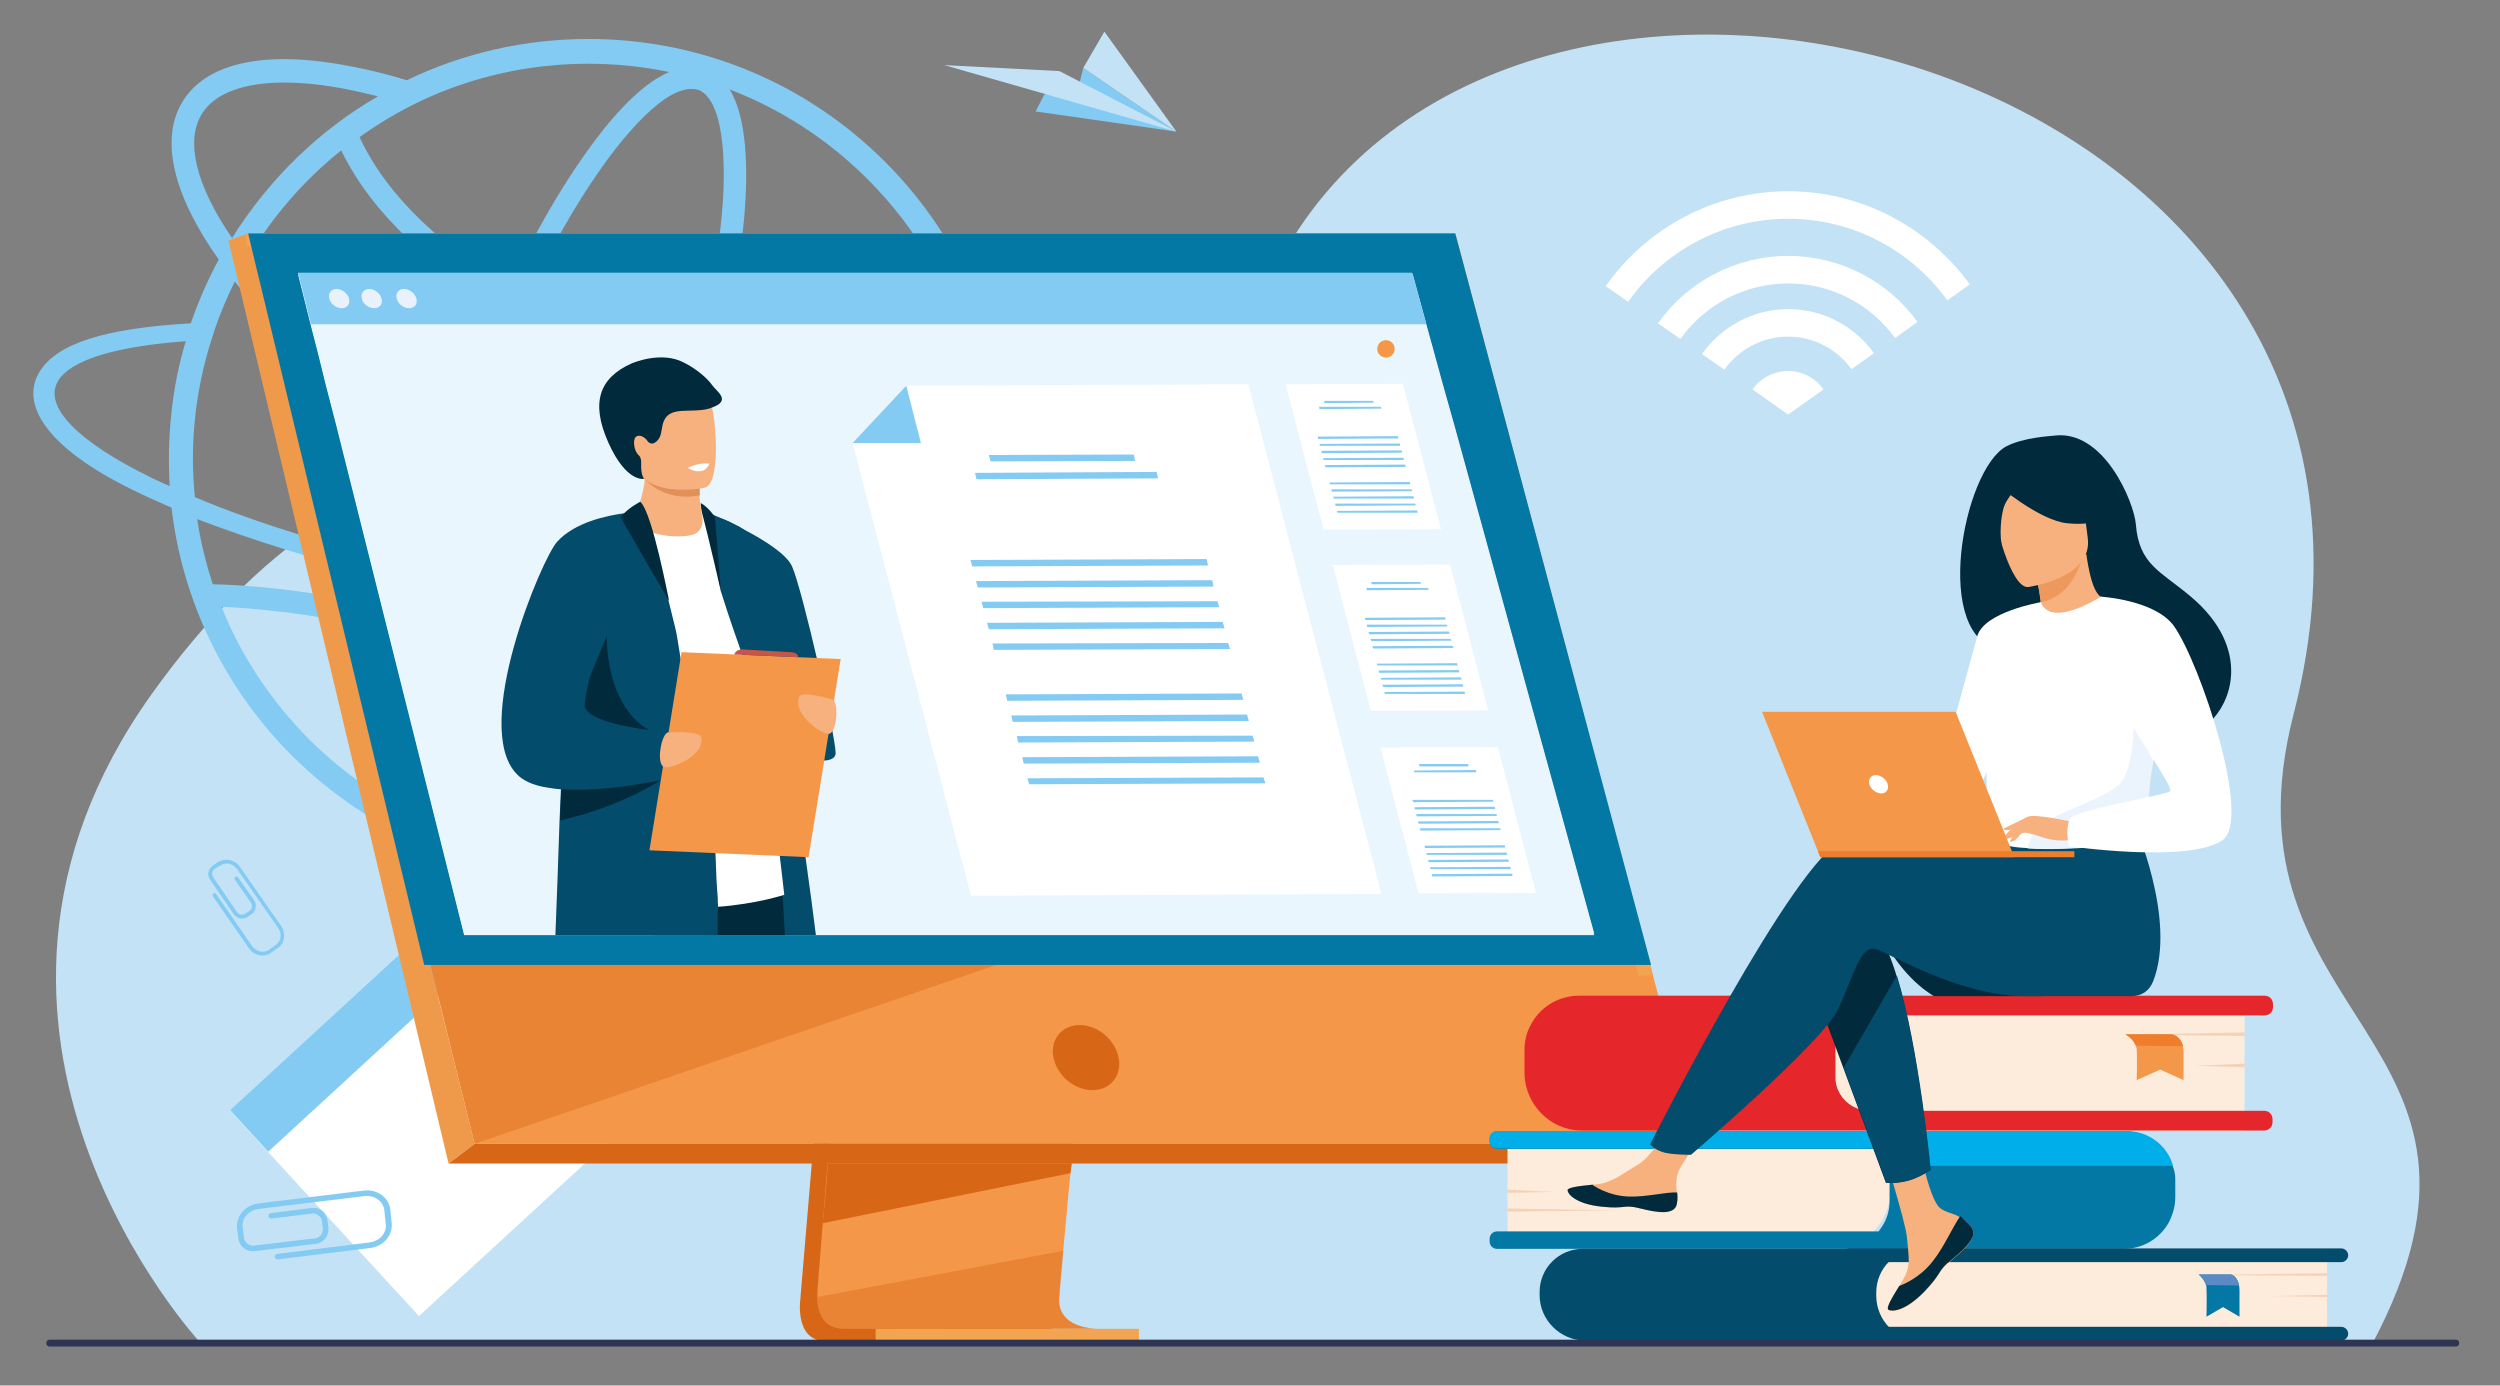 <svg xmlns="http://www.w3.org/2000/svg" xmlns:xlink="http://www.w3.org/1999/xlink" id="&#x421;&#x43B;&#x43E;&#x439;_1" x="0px" y="0px" viewBox="0 0 545.1 302.1" style="enable-background:new 0 0 545.1 302.1;" xml:space="preserve"><rect x="0" y="0" width="545.1" height="302.1" fill="#808080" stroke="none"/><style type="text/css">	.st0{fill:#C3E2F6;}	.st1{fill:#FFFFFF;}	.st2{fill:#83CBF2;}	.st3{fill:#D76716;}	.st4{fill:#F49749;}	.st5{fill:#EF9A4B;}	.st6{fill:#F2A450;}	.st7{opacity:0.4;fill:#D76716;}	.st8{fill:#0478A4;}	.st9{fill:#E9F2FC;}	.st10{fill:#E9F6FE;}	.st11{fill:#034C6C;}	.st12{fill:#012A3D;}	.st13{fill:#C75548;}	.st14{fill:#F7B17F;}	.st15{fill:#E2905A;}	.st16{fill:#FDECDB;}	.st17{fill:#00AFE9;}	.st18{fill:#F4D2B8;}	.st19{fill:#5B8AC7;}	.st20{fill:#E5262A;}	.st21{fill:#EE7D2C;}	.st22{fill:#EE985E;}	.st23{fill:#EBF3FC;}	.st24{fill:#2E3552;}</style><g>	<path class="st0" d="M43.8,292.9c0,0-63.3-68-10.7-141.6C79.8,86,134.2,90.5,174.1,117c17,11.3,66,1.4,107.8-65.1  c56.9-90.6,254.2-35.7,218.2,103.8c-17.4,67.5,53,69.9,17.1,137.4L43.8,292.9z"></path>	<g>					<rect x="62.7" y="213.4" transform="matrix(0.736 -0.677 0.677 0.736 -140.494 127.516)" class="st1" width="60.9" height="60.9"></rect>					<rect x="46.3" y="219.8" transform="matrix(0.736 -0.677 0.677 0.736 -132.728 111.638)" class="st2" width="60.9" height="12.3"></rect>	</g>	<g>		<polygon class="st2" points="225.8,24.3 256.5,28.7 236.2,14.8 235.1,19.2 227.7,20.6   "></polygon>		<polygon class="st0" points="256.5,28.7 231,15.5 205.9,14.2   "></polygon>		<polygon class="st0" points="236.2,14.8 256.5,28.7 240.8,6.9   "></polygon>	</g>	<g>		<path class="st1" d="M397.6,84.9l-7.7,5.5l-7.8-5.5c1.7-2.4,4.6-4,7.8-4C393.1,80.9,395.9,82.5,397.6,84.9z"></path>		<g>			<path class="st1" d="M389.9,67.4c-7.8,0-14.6,3.9-18.8,9.8l4.9,3.4c3.1-4.4,8.2-7.2,13.9-7.2c5.7,0,10.7,2.8,13.8,7.1l4.9-3.5    C404.4,71.2,397.6,67.4,389.9,67.4z"></path>		</g>		<g>			<path class="st1" d="M389.9,41.7c-16.4,0-31,8.2-39.8,20.7l4.9,3.4c7.7-10.9,20.5-18.1,34.9-18.1c14.3,0,26.9,7,34.7,17.8    l4.9-3.5C420.6,49.8,406.2,41.7,389.9,41.7z"></path>		</g>		<g>			<path class="st1" d="M389.9,55.8c-11.7,0-22.1,5.8-28.4,14.7l4.9,3.4c5.2-7.3,13.8-12.1,23.5-12.1c9.6,0,18.1,4.7,23.3,11.9    l4.9-3.5C411.8,61.5,401.5,55.8,389.9,55.8z"></path>		</g>	</g>	<path class="st2" d="M229.6,118.5l-7.1-0.2c2.3,3,2.8,5.7,1.4,8c-1.4,2.3-4.8,4.3-9.9,5.7c3.8-10.2,5.8-21,5.8-32  c0-23.9-9.3-47.2-26.8-64.7c-17-17-39.9-26.8-64.7-26.8c-13.9,0-27.4,3.1-39.6,9c0,0,0,0,0,0c-3.9-1.2-7.8-2.2-11.5-2.9  c-18.7-3.8-31.9-1.2-37.3,7.4c-5.1,8.1-2.3,20.4,7.8,34.6c0,0,0,0,0,0c-2.3,4.2-4.5,9.2-6.1,13.9c-19.1,1.1-29.3,4.5-33,10.6  c-4.3,7.1,1.6,16.6,20.5,25.8c2.6,1.3,5.4,2.5,8.3,3.8c2.3,19.9,11.3,39.1,26.2,54c8.4,8.4,18.2,15,29.1,19.6  c33.4,14.1,73.2,7.5,100.3-19.6c8.2-8.2,14.7-17.7,19.2-28.2c9.3-1.9,15.4-4.9,17.9-8.9C231.8,124.9,231.6,121.8,229.6,118.5z   M207.7,133.5c-6.2,1.1-13.9,1.8-23,1.9c-14,0.2-30.1-0.9-47.1-3.2c1.4-3.1,2.8-6.3,4.2-9.6c5.3,1.8,10.4,3.2,15.3,4.1  c5.6,1.1,10.7,1.7,15.2,1.7c10.7,0,18.3-3.1,22.1-9.1c0.6-1,1.1-2,1.5-3.1h-5.4c-0.1,0.2-0.2,0.3-0.3,0.5  c-2.8,4.4-9.1,6.7-17.9,6.7c-4.2,0-9-0.5-14.3-1.6c-4.6-0.9-9.4-2.2-14.4-3.9c1.3-3.3,2.6-6.6,3.8-10c3.3-9.1,6.1-18.2,8.4-26.9  c18.6,2.7,38,2.8,56.7,1.4c1.2,5.7,1.8,11.6,1.8,17.5C214.5,111.7,212.2,122.9,207.7,133.5z M94.5,178.9c-2.6-1-4-4.8-4.6-7.8  c-1-4.8-1.2-11.5-0.5-19.3c0.3-4,0.9-8.2,1.7-12.7c10.8,2.9,21.6,6.6,32,11.1c-2.4,4.1-4.7,7.8-7.1,11.2c-4.5,6.5-9,11.5-12.8,14.5  C100.6,177.8,97.2,179.8,94.5,178.9z M125.4,145.9c-10.9-4.7-22.2-8.6-33.5-11.6c0.4-2.1,0.8-4.2,1.3-6.3c3.2,0.7,6.4,1.4,9.6,2.1  c9.5,1.9,19,3.6,28.2,4.9C129.2,138.8,127.3,142.5,125.4,145.9z M104.9,126.7c-3.7-0.8-7.3-1.5-10.8-2.4c1.7-7,3.7-14.2,6.1-21.6  c12.5,7.7,25.1,13.9,37.1,18.3c-1.5,3.6-3.1,7.1-4.6,10.5C123.5,130.2,114.2,128.6,104.9,126.7z M74.4,32.8  c6.9,14.2,20.3,25.9,34.6,33.6c-3.5,7.6-6.8,15.7-9.8,24.1c-0.6,1.6-1.1,3.1-1.7,4.7C79.4,83.3,63.9,69.7,53.8,56.6c0,0,0,0,0,0  C59.2,47.5,66.1,39.4,74.4,32.8z M152.3,19.6c2.6,1,4,4.8,4.6,7.8c1,4.8,1.2,11.5,0.5,19.3c-0.8,8.6-2.5,18.5-5.1,28.9  c-12.7-2.2-25.3-5.8-37-11.4c5-10.4,10.2-19.6,15.5-27.1c4.5-6.5,9-11.5,12.8-14.5c2-1.6,4.7-3.2,7.1-3.2  C151.3,19.4,151.8,19.5,152.3,19.6z M151.2,80.4c-2.2,8.4-5,17.2-8.2,26c-1.2,3.4-2.5,6.8-3.8,10.1c-12-4.4-24.8-10.7-37.4-18.6  c0.6-1.9,1.3-3.8,2-5.7c3-8.2,6.2-16.1,9.6-23.5C125.2,74.4,138.1,78.1,151.2,80.4z M189.2,39.1c11.2,11.2,18.6,24.6,22.3,38.6  c-19.9,1.5-38.1,1-54.3-1.4c2.6-10.6,4.3-20.5,5.1-29.2c0.8-9.7,0.7-21.2-3.2-27.6C170.5,23.9,180.6,30.5,189.2,39.1z M128.3,13.9  c6,0,11.8,0.6,17.6,1.8c-6.8,2.9-13.7,11.2-18.9,18.7c-5.4,7.7-10.7,17.1-15.8,27.7c-13.7-7.4-26.6-18.8-32.8-32.2  C92.8,19.5,110.1,13.9,128.3,13.9z M44.1,24.7c2.8-4.4,9.1-6.7,17.9-6.7c4.2,0,9,0.5,14.3,1.6c2,0.4,4,0.9,6.1,1.4c0,0,0,0,0,0  c-12.6,7.3-23.6,17.8-31.8,30.9c0,0,0,0,0,0C42.7,40.4,40.3,30.6,44.1,24.7z M51.2,61.4C51.2,61.3,51.2,61.3,51.2,61.4  c10.6,13.3,26.3,26.9,44.7,38.7c-2.6,7.9-4.8,15.7-6.6,23.1c-15.2-3.7-32.9-8.9-46.8-14.8c-1.2-11.6,0.1-23.3,3.6-34.3  C47.4,69.8,49.2,65.4,51.2,61.4z M33.3,104.3c-16.5-8-24-15.8-20.6-21.3c2.7-4.5,12.6-7.5,27.8-8.6c-3.1,10.3-4.1,21-3.5,31.6  C35.7,105.4,34.5,104.9,33.3,104.3z M88.4,126.9c-0.5,2.1-0.9,4.2-1.3,6.2c-1.1-0.3-2.1-0.5-3.2-0.7c-17.9-4.1-31.3-4.9-37.5-5  c-1.5-4.6-2.7-9.4-3.4-14.2C55.2,117.8,69,122.3,88.4,126.9z M48.3,132.3c6.6,0.3,18.9,1.3,34.6,4.8c1.1,0.3,2.2,0.5,3.4,0.8  c-0.8,4.7-1.4,9.2-1.8,13.5c-0.7,8-0.7,17.3,1.5,23.9c-6.8-3.8-13.1-8.6-18.7-14.2C59,152.7,52.5,142.9,48.3,132.3z M102.1,182.3  c6.4-3.3,12.8-11,17.7-18.1c2.5-3.6,5.1-7.7,7.6-12c14.5,6.6,28.4,14.6,41.5,24C147.4,187.6,123.1,189,102.1,182.3z M189.2,161.1  c-4.8,4.8-10,8.9-15.7,12.4c-13.7-10-28.4-18.6-43.7-25.6c2.1-3.9,4.2-7.9,6.2-12.2c14,1.9,27.4,3,39.7,3.3  c3.2,0.1,6.3,0.1,9.3,0.1c7.8-0.1,14.8-0.6,20.8-1.4C201.7,146.3,196.1,154.2,189.2,161.1z"></path>	<g>		<g>			<path class="st3" d="M187.2,132.8l-12.7,150.5c0,0-1.3,9.1,5.5,9.1c11.2,0,55.5,0,55.5,0s-8.4-1.9-8.3-6.2    c0.1-5,14.8-154.9,14.8-154.9L187.2,132.8z"></path>			<path class="st4" d="M239.2,289.7c-2.2,0-44.6,0.1-55.4,0c-4.7-0.1-5.6-4.2-5.6-6.9c0-1.3,0.1-2.2,0.1-2.2l0.3-3.9l0.8-10    l0.7-8.8l1-11.3l0.8-9.6l9-106.9l54.8-1.4c0,0-6.2,62.7-10.5,108.3c-0.5,5.1-1,10-1.4,14.5c-0.1,1.5-0.3,2.9-0.4,4.3    c-0.4,4.3-0.8,8.3-1.1,11.8c-0.2,1.8-0.3,3.6-0.5,5.1c-0.6,6.2-0.9,10.1-0.9,10.8c0,0.4,0,0.8,0.1,1.2    C232,289.5,238.3,289.7,239.2,289.7z"></path>			<polygon class="st4" points="54.1,50.9 84.9,174.8 89.2,191.7 103.5,249.4 370.2,249.4 317.3,50.9    "></polygon>			<polygon class="st5" points="54.1,50.9 49.8,52.4 97.8,253.7 103.5,249.4    "></polygon>			<polygon class="st3" points="97.8,253.7 362.9,253.7 370.2,249.4 103.5,249.4    "></polygon>							<rect x="190.9" y="289.8" transform="matrix(-1 -1.224647e-16 1.224647e-16 -1 439.228 582.234)" class="st6" width="57.4" height="2.7"></rect>			<polygon class="st6" points="357.3,212.8 314,53.6 53.7,53.6 53.7,50.9 317.3,50.9 360.4,212.5    "></polygon>			<polygon class="st3" points="233.7,253.7 233.4,255.8 179.4,266.7 180.2,257.9 180.5,253.7    "></polygon>			<path class="st7" d="M239.2,289.7c-2.2,0-44.6,0.1-55.4,0c-4.7-0.1-5.6-4.2-5.6-6.9l53.7-10.1c-0.6,6.2-0.9,10.1-0.9,10.8    c0,0.4,0,0.8,0.1,1.2C232,289.5,238.3,289.7,239.2,289.7z"></path>			<polygon class="st7" points="220.7,209.2 103.5,249.4 89.2,191.7    "></polygon>			<polygon class="st8" points="54.1,50.9 317.3,50.9 360,210.4 92.5,210.4    "></polygon>		</g>		<path class="st3" d="M243.9,230.6c-0.8-3.9-4.5-7.1-8.5-7.1c-3.9,0-6.5,3.2-5.7,7.1c0.8,3.9,4.5,7.1,8.5,7.1   C242.1,237.7,244.7,234.5,243.9,230.6z"></path>		<polygon class="st9" points="347.6,203.5 101.2,203.5 73.3,92.3 71.1,83.8 69.3,76.5 67.8,70.7 65,59.5 307.9,59.5 308.1,60.1    311,70.7 312.6,76.5 314.6,83.8 317,92.3   "></polygon>		<polygon class="st10" points="347.6,203.9 101.2,203.9 73.3,92.7 71.1,84.2 69.3,76.9 67.8,71.1 65,59.9 307.9,59.9 308.1,60.5    311,71.1 312.6,76.9 314.6,84.2 317,92.7   "></polygon>		<polygon class="st2" points="311,70.7 67.8,70.7 65,59.5 307.8,59.5 308.1,60.1   "></polygon>		<g>			<path class="st9" d="M71.8,65.1c-0.3-1.2,0.4-2.1,1.6-2.1c1.2,0,2.4,1,2.7,2.1c0.3,1.2-0.4,2.1-1.6,2.1    C73.3,67.2,72.1,66.3,71.8,65.1z"></path>			<path class="st9" d="M78.9,65.1c-0.3-1.2,0.4-2.1,1.6-2.1s2.4,1,2.7,2.1c0.3,1.2-0.4,2.1-1.6,2.1S79.1,66.3,78.9,65.1z"></path>			<path class="st9" d="M86.5,65.1c-0.3-1.2,0.4-2.1,1.6-2.1c1.2,0,2.4,1,2.7,2.1c0.3,1.2-0.4,2.1-1.6,2.1    C88,67.2,86.8,66.3,86.5,65.1z"></path>		</g>		<g>			<path class="st11" d="M177.9,203.9h-24.4c-0.2-1.9-0.4-3.9-0.6-6c-0.3-3.8-0.6-7.8-0.8-12c0-1-0.1-2-0.1-2.9    c0-1.3-0.1-2.5-0.1-3.8c-0.1-2.2-0.1-4.4-0.1-6.6c0,0,0,0,0,0c0-2.8-0.1-5.7-0.1-8.5c0,0,0,0,0,0c0-0.7,0-1.4,0-2.1v0    c0-0.7,0-1.3,0-2c0-6.1,0.1-12,0.2-17.6c0.3-12.3,0.7-22.5,1-27.4v0c0.1-2,0.2-3.1,0.2-3.1c0,0,0,0,0,0c0.1,0,0.4,0.1,1,0.2    c0.4,0.1,1,0.2,1.6,0.4h0c0.6,0.2,1.2,0.4,1.8,0.6c0,0,0,0,0,0c1.1,0.4,2.3,1,3.4,1.6c0,0,0,0,0.1,0c1.8,1.1,3.5,2.6,4.2,4.6    c0.6,1.7,2.1,10.7,4,22.7c0.1,0.3,0.1,0.7,0.2,1c1,6.4,2,13.5,3,20.8c1.1,7.7,2.2,15.6,3.2,22.9    C176.5,193.1,177.3,199,177.9,203.9z"></path>			<path class="st12" d="M171.1,203.9h-28.4c-0.5-2.3-1.1-4.6-1.5-6.7c-1.2-5.8-2.1-10.6-2-13.2c0-1.2,0.5-2.1,1.3-2.9    c0.5-0.5,1.2-0.9,2-1.2c2.4-0.9,5.8-1.1,9.4-0.8c1.2,0.1,2.5,0.2,3.7,0.3c6.7,0.8,13,2.5,13,2.5s0.4,1.7,0.9,4.7    c0.4,2.2,0.8,5.2,1.1,8.6c0.2,2,0.3,4.2,0.4,6.5C171.1,202.4,171.1,203.2,171.1,203.9z"></path>			<path class="st13" d="M158,184l-0.3,2l-1.4,9.9l-0.2,1.7l-0.9,6.2h-29.6c-0.2-4.1-0.4-8-0.5-11.5c0-0.4,0-0.8,0-1.1    c0-5.2,0.5-9.1,2-10.1c1.7-1.1,7.3-0.8,13.3-0.1c0.6,0.1,1.2,0.2,1.8,0.2c3.5,0.5,7,1,9.8,1.5c1.5,0.3,2.7,0.5,3.7,0.7    C157.2,183.9,158,184,158,184z"></path>			<path class="st1" d="M125.2,117c0,0,16.2-10.5,27.9-5.1c1.9,0.9,4,3.2,5.5,4.9c4.2,4.6,12.4,78.3,12.4,78.3s-23.4,7.9-45.8-2.7    V117z"></path>			<path class="st11" d="M154,111.6c0,0,16.4,6.7,18.7,11.9s9.5,37,9.5,40.7c0,3.7-12.6,0.8-14.6-5.2c-1.7-5-7.4-20.3-10.4-30    L154,111.6z"></path>			<g>				<path class="st14" d="M150.6,116.7c-3.6,0.7-8.9,0-12.7-2.6c1.7-4.2,2.5-7.4,2.7-9.6c0-0.1,0-0.2,0-0.3c0.1-1.1,0.1-1.9,0-2.2     h9.3c0,0,2.5,1.2,2.5,2c0,0.4,0,0.8,0,1.2c0,1.1,0.1,2,0.1,2.8c0.2,2.6,0.5,3.8,0.5,3.8S154.2,116,150.6,116.7z"></path>				<path class="st15" d="M152.6,108c-7,1.4-11.1-2.5-12-3.5c-0.1-0.1-0.2-0.2-0.2-0.2c0.1,0,0.2-0.1,0.2-0.1     c2.6-1.1,8.6-0.2,11.9,1C152.5,106.3,152.6,107.2,152.6,108z"></path>				<path class="st14" d="M138.3,100.5c1.3,6.8,10,6.5,13.7,6.1c1.1-0.1,1.7-0.3,1.7-0.3c1.2-0.3,1.9-2.2,2.2-4.7     c0.6-4.9-0.2-12.1-1-13.9c-1.2-2.8-3.6-5.7-12.4-3.6C133.8,86.3,136.7,91.8,138.3,100.5z"></path>				<path class="st12" d="M155.3,84c-1.2-1.7-3.7-3.7-6.1-4.9c-5-2.7-11.3,0.1-11.4,0.1c-7.2,3.2-9,8.6-5.2,17.2c4,9,7.9,8,7.9,8     s-0.8-0.5-0.7-3.3c0-0.2,0-0.3,0-0.4c0-0.6-0.2-1.2-0.6-1.5c-0.9-0.8-1.3-3.2-0.6-3.9c0.9-0.8,2.2,0.2,2.6,0.9     c0.4,0.5,1,0.7,1.6,0.3c2.2-1.4,0.8-4.2,2.9-6c2.1-1.7,6.5-0.3,9.7-1.7C159.5,87.3,156.2,85.3,155.3,84z"></path>			</g>			<path class="st11" d="M156.5,203.9h-35.4c0.3-7.3,0.6-16.1,0.9-24.9c0.1-2.3,0.2-4.6,0.3-6.9c0-1,0.1-1.9,0.1-2.9    c0.8-19.7,1.6-37.5,1.7-38.4c0.4-2.2,0.7-4,1.1-5.6c1.1-4.7,2.5-7.2,5.5-9.4c0.3-0.2,2.7-1.4,4.8-2.5c1.7-0.9,3.3-1.6,3.3-1.6v0    h0c0.4,0.2,0.7,0.7,1.1,1.4c0.4,0.7,0.8,1.7,1.3,2.8c1.6,4.2,3.4,10.5,4.6,15.2c0,0,0,0,0,0c0,0,0,0,0,0c0,0,0,0,0,0    c0.8,3.1,1.3,5.4,1.5,6.1c0.3,1.2,0.6,3.4,1.1,6.4v0c0.6,4.1,1.3,9.7,2,16.1v0c0.1,0.7,0.1,1.3,0.2,2c0.1,0.8,0.2,1.5,0.3,2.3v0    c0,0.3,0.1,0.5,0.1,0.8v0c0.3,2.5,0.6,5.1,0.8,7.8c0,0,0,0,0,0c0.2,2.2,3.5,3.8,3.8,6c0,0.2,0,0.5,0.1,0.9c0,0.9,0.1,2.4,0.2,4.1    c0,0.8,0.1,1.6,0.1,2.4c0.1,3.7,0.3,7.7,0.5,9.7c0,0.1,0,0.2,0,0.4c0,0.4,0,1,0.1,1.7C156.4,199.2,156.5,201.4,156.5,203.9z"></path>			<path class="st12" d="M132.3,138.7c0,0-0.6,19.9,14.4,22.3c14.9,2.4,5,3.1,5,3.1s-28.1-1.2-28.6-1.9    C122.7,161.4,132.3,138.7,132.3,138.7z"></path>			<path class="st12" d="M145,169.5c0,0-0.3,0.2-0.8,0.5c0,0,0,0,0,0c-2.3,1.5-9,5.4-18.9,8.1c-1,0.3-2.1,0.5-3.2,0.8    c0.1-2.3,0.2-4.6,0.3-6.9c-1.3-0.1-2.5-0.3-3.7-0.5c0-0.3,0.1-0.6,0.1-0.9c1.3-0.5,2.5-1,3.7-1.5c1-0.4,1.9-0.7,2.8-1.1    c4-1.5,7-2.6,7-2.6l12,3.8L145,169.5z"></path>			<path class="st11" d="M148.1,169.2c0,0-1.5,0.4-4,0.9c0,0,0,0,0,0c-4.5,0.9-12.1,2.2-18.9,2.1c-1,0-2-0.1-2.9-0.1    c-1.3-0.1-2.5-0.3-3.7-0.5c-2.5-0.5-4.6-1.4-5.9-2.8c-10.1-10.3,5.5-47.2,8.8-50.7c3.8-4.2,10.8-5.7,14.7-6.2    c0.2,0,0.3,0,0.5-0.1c1.4-0.2,2.2-0.2,2.3-0.2c0,0,0,0,0,0s-0.3,1-0.8,2.6c-0.2,0.6-0.4,1.4-0.7,2.2c-2.4,7.8-6.9,23-9,31.6    c-0.7,3.1-1.1,5.4-1,6.1c0.8,2.9,8.9,4.4,14.1,5.1c2.2,0.3,3.8,0.4,4.2,0.4c0,0,0.1,0,0.1,0l0.3,1.2l0.7,2.9l0.7,2.9L148.1,169.2    z"></path>			<polygon class="st4" points="176.3,186.9 141.6,185.4 148.6,142.2 183.3,143.7    "></polygon>			<path class="st14" d="M145.8,159.7c0,0,6.7-0.5,7.1,1.1c0.8,3.7-5.8,6.7-7.9,6.5C142.8,167,144.3,159.4,145.8,159.7z"></path>			<path class="st14" d="M181.4,152.5c0,0-6.5-2-7.1-0.6c-1.6,3.4,4.1,7.8,6.2,8.1C182.6,160.3,183,152.6,181.4,152.5z"></path>			<path class="st12" d="M139.6,109.4c0,0-2.8,1.4-4.3,3.4c0,0,10.6,18.4,10.6,18.2C145.8,130.9,142.3,111.8,139.6,109.4z"></path>			<path class="st12" d="M152.8,109.7c0.9,0.4,2.7,2.2,3.1,3.2l1.3,16.1c0,0-2.7-11.8-4.1-17.1C152.8,110.5,152.8,110.1,152.8,109.7    z"></path>			<path class="st13" d="M160.1,142.7c0,0,0.3-1.2,1.9-1.1c1.6,0.1,10.4,0.6,10.4,0.6s1.7,0,1.6,1.1L160.1,142.7z"></path>			<path class="st1" d="M150,102c0,0,1.2,1,3,0.7c1.1-0.2,1.7-1.6,1.7-1.6S152.6,100.7,150,102z"></path>		</g>		<g>			<g>				<polygon class="st1" points="314.2,115.4 288.6,115.5 280.3,83.8 305.9,83.7     "></polygon>				<g>					<polygon class="st2" points="299.5,87.8 288.8,87.9 288.7,87.4 299.4,87.4      "></polygon>					<polygon class="st2" points="301.2,89.1 287.7,89.2 287.6,88.7 301.1,88.7      "></polygon>					<g>						<polygon class="st2" points="304.9,95.6 287.4,95.7 287.3,95.2 304.8,95.1       "></polygon>						<polygon class="st2" points="305.3,97.2 287.8,97.2 287.7,96.8 305.2,96.7       "></polygon>						<polygon class="st2" points="305.7,98.7 288.2,98.8 288.1,98.3 305.6,98.2       "></polygon>						<polygon class="st2" points="306.1,100.3 288.6,100.3 288.5,99.9 306,99.8       "></polygon>						<polygon class="st2" points="306.5,101.8 289,101.9 288.9,101.4 306.4,101.3       "></polygon>					</g>					<g>						<polygon class="st2" points="307.5,105.6 290,105.6 289.9,105.2 307.4,105.1       "></polygon>						<polygon class="st2" points="307.9,107.1 290.4,107.2 290.3,106.7 307.8,106.7       "></polygon>						<polygon class="st2" points="308.3,108.7 290.8,108.7 290.7,108.3 308.2,108.2       "></polygon>						<polygon class="st2" points="308.7,110.2 291.2,110.3 291.1,109.8 308.6,109.8       "></polygon>						<polygon class="st2" points="309.1,111.8 291.6,111.8 291.5,111.4 309,111.3       "></polygon>					</g>				</g>			</g>			<g>				<polygon class="st1" points="324.5,154.9 298.9,155 290.6,123.2 316.2,123.1     "></polygon>				<g>					<polygon class="st2" points="309.8,127.3 299.1,127.4 299,126.9 309.7,126.9      "></polygon>					<polygon class="st2" points="311.5,128.6 298.1,128.7 297.9,128.2 311.4,128.2      "></polygon>					<g>						<polygon class="st2" points="315.2,135.1 297.7,135.2 297.6,134.7 315.1,134.6       "></polygon>						<polygon class="st2" points="315.6,136.6 298.1,136.7 298,136.2 315.5,136.2       "></polygon>						<polygon class="st2" points="316.1,138.2 298.5,138.3 298.4,137.8 315.9,137.7       "></polygon>						<polygon class="st2" points="316.5,139.7 299,139.8 298.8,139.3 316.3,139.3       "></polygon>						<polygon class="st2" points="316.9,141.3 299.4,141.4 299.2,140.9 316.7,140.8       "></polygon>					</g>					<g>						<polygon class="st2" points="317.8,145.1 300.3,145.1 300.2,144.7 317.7,144.6       "></polygon>						<polygon class="st2" points="318.2,146.6 300.7,146.7 300.6,146.2 318.1,146.1       "></polygon>						<polygon class="st2" points="318.7,148.2 301.2,148.2 301,147.8 318.5,147.7       "></polygon>						<polygon class="st2" points="319.1,149.7 301.6,149.8 301.4,149.3 318.9,149.2       "></polygon>						<polygon class="st2" points="319.5,151.3 302,151.3 301.8,150.9 319.3,150.8       "></polygon>					</g>				</g>			</g>			<g>				<polygon class="st1" points="334.9,194.7 309.3,194.8 301,163 326.6,162.9     "></polygon>				<g>					<polygon class="st2" points="320.2,167.1 309.5,167.1 309.4,166.6 320.1,166.6      "></polygon>					<polygon class="st2" points="321.9,168.4 308.4,168.4 308.3,168 321.8,167.9      "></polygon>					<g>						<polygon class="st2" points="325.6,174.8 308.1,174.9 308,174.4 325.5,174.4       "></polygon>						<polygon class="st2" points="326,176.4 308.5,176.5 308.4,176 325.9,175.9       "></polygon>						<polygon class="st2" points="326.4,177.9 308.9,178 308.8,177.5 326.3,177.5       "></polygon>						<polygon class="st2" points="326.8,179.5 309.3,179.6 309.2,179.1 326.7,179       "></polygon>						<polygon class="st2" points="327.2,181 309.7,181.1 309.6,180.6 327.1,180.6       "></polygon>					</g>					<g>						<polygon class="st2" points="328.2,184.8 310.7,184.9 310.6,184.4 328.1,184.3       "></polygon>						<polygon class="st2" points="328.6,186.4 311.1,186.4 311,186 328.5,185.9       "></polygon>						<polygon class="st2" points="329,187.9 311.5,188 311.4,187.5 328.9,187.4       "></polygon>						<polygon class="st2" points="329.4,189.5 311.9,189.5 311.8,189.1 329.3,189       "></polygon>						<polygon class="st2" points="329.8,191 312.3,191.1 312.2,190.6 329.7,190.5       "></polygon>					</g>				</g>			</g>			<g>				<g>					<polygon class="st1" points="301.2,194.9 211.7,195.3 185.9,96.6 197.6,84.1 272.2,83.8      "></polygon>					<polygon class="st2" points="247.5,100.5 216,100.6 215.6,99.2 247.2,99.1      "></polygon>					<polygon class="st2" points="252.5,104.3 212.9,104.5 212.6,103.1 252.2,102.9      "></polygon>					<g>						<polygon class="st2" points="263.4,123.3 212,123.5 211.6,122.1 263.1,121.9       "></polygon>						<polygon class="st2" points="264.6,127.9 213.2,128.1 212.8,126.7 264.3,126.5       "></polygon>						<polygon class="st2" points="265.8,132.4 214.4,132.6 214,131.2 265.5,131.1       "></polygon>						<polygon class="st2" points="267,137 215.6,137.2 215.2,135.8 266.6,135.6       "></polygon>						<polygon class="st2" points="268.2,141.5 216.7,141.7 216.4,140.3 267.8,140.2       "></polygon>					</g>					<g>						<polygon class="st2" points="271.1,152.6 219.6,152.8 219.3,151.4 270.7,151.2       "></polygon>						<polygon class="st2" points="272.3,157.2 220.8,157.4 220.5,156 271.9,155.8       "></polygon>						<polygon class="st2" points="273.5,161.7 222,161.9 221.7,160.5 273.1,160.4       "></polygon>						<polygon class="st2" points="274.7,166.3 223.2,166.5 222.9,165.1 274.3,164.9       "></polygon>						<polygon class="st2" points="275.9,170.8 224.4,171 224,169.7 275.5,169.5       "></polygon>					</g>				</g>				<polygon class="st2" points="185.9,96.6 200.8,96.6 197.6,84.1     "></polygon>			</g>		</g>	</g>	<g>		<g>			<g>				<path class="st16" d="M399.5,272.3h-70.8v-25.7h71.1c6.8,0,12.3,5.5,12.3,12.3v0.9C412.1,266.7,406.4,272.3,399.5,272.3z"></path>				<path class="st8" d="M474.3,257.1v3.9c0,2.1-0.6,4-1.5,5.7c-2,3.4-5.6,5.6-9.7,5.6H326.4c-0.9,0-1.6-0.7-1.6-1.6v-0.6     c0-0.9,0.7-1.6,1.6-1.6h83.2c0.4-0.5,0.8-1.1,1.2-1.8c0.8-1.5,1.2-3.1,1.2-4.9v-4.9c0-0.9-0.1-1.8-0.3-2.6     c-0.4-1.4-1-2.7-1.9-3.8h-83.4c-0.9,0-1.6-0.7-1.6-1.6v-0.6c0-0.9,0.7-1.6,1.6-1.6h137.2c4.8,0,8.9,3.2,10.2,7.7     C474.1,255.2,474.3,256.1,474.3,257.1z"></path>				<path class="st17" d="M473.8,254.2h-62.1c-0.4-1.4-1-2.7-1.9-3.8h-83.4c-0.9,0-1.6-0.7-1.6-1.6v-0.6c0-0.9,0.7-1.6,1.6-1.6     h137.2C468.5,246.6,472.6,249.8,473.8,254.2z"></path>			</g>			<polygon class="st18" points="328.7,259.4 338.8,259.9 328.7,260.1    "></polygon>			<polygon class="st18" points="328.7,263.5 352.7,263.9 328.7,264.2    "></polygon>		</g>		<g>			<g>				<g>					<path class="st11" d="M345.7,292.3h77.9v-20h-78.5c-5.2,0-9.4,4.2-9.4,9.4v0.7C335.7,287.8,340.2,292.3,345.7,292.3z"></path>					<path class="st16" d="M418.8,292.3h88.6v-20h-88.8c-5.3,0-9.5,4.3-9.5,9.5v0.7C409.1,287.9,413.4,292.3,418.8,292.3z"></path>					<path class="st11" d="M403.2,292.3h107.3c0.8,0,1.5-0.7,1.5-1.5l0,0c0-0.8-0.7-1.5-1.5-1.5H403.2c-0.8,0-1.5,0.7-1.5,1.5l0,0      C401.7,291.6,402.4,292.3,403.2,292.3z"></path>					<path class="st11" d="M403.2,275.2h107.3c0.8,0,1.5-0.7,1.5-1.5l0,0c0-0.8-0.7-1.5-1.5-1.5H403.2c-0.8,0-1.5,0.7-1.5,1.5l0,0      C401.7,274.6,402.4,275.2,403.2,275.2z"></path>				</g>				<polygon class="st18" points="507.5,282.3 495.5,282.6 507.5,282.8     "></polygon>				<polygon class="st18" points="507.5,277.6 479.1,278 507.5,278.2     "></polygon>			</g>			<g>				<path class="st8" d="M479.4,277.9c0,0,1.2,0.9,1.6,2.3c0.1,0.2,0.1,0.5,0.1,0.8c0.1,1.9,0,6.1,0,6.1l3.6-2.1l3.6,2.1v-5.8     c0-1.1-0.3-2.1-0.9-2.8c-0.3-0.3-0.6-0.6-1-0.6H479.4z"></path>				<path class="st19" d="M479.4,277.9c0,0,1.2,0.9,1.6,2.3l7.2,0.1c0,0-0.3-2-1.8-2.4H479.4z"></path>			</g>		</g>		<g>			<g>				<g>					<path class="st16" d="M412.7,246.6h76.7v-29.4h-77c-7.7,0-14,6.3-14,14v1C398.4,240.2,404.8,246.6,412.7,246.6z"></path>					<path class="st20" d="M400.2,228.6v6.3c0,2.7,1.5,5,3.7,6.3c1.1,0.6,2.3,1,3.7,1h86.1c1,0,1.8,0.8,1.8,1.8v0.7      c0,1-0.8,1.8-1.8,1.8H345c-4.3,0-8-2.1-10.3-5.4c-1.4-2-2.3-4.5-2.3-7.2v-5c0-1.8,0.4-3.6,1.2-5.1c1.9-4,6-6.7,10.7-6.7h149.5      c1,0,1.8,0.8,1.8,1.8v0.7c0,1-0.8,1.8-1.8,1.8h-86.3c-2.1,0-3.9,0.9-5.2,2.3C401,225.1,400.3,226.8,400.2,228.6z"></path>				</g>				<polygon class="st18" points="489.4,231.9 478.4,232.4 489.4,232.7     "></polygon>				<polygon class="st18" points="489.4,225.1 463.1,225.6 489.4,225.9     "></polygon>			</g>			<g>				<path class="st4" d="M463.4,225.5c0,0,1.7,0.9,2.3,2.5c0.1,0.3,0.2,0.6,0.2,0.9c0.1,2,0,6.6,0,6.6l5.1-2.3l5.1,2.3v-6.2     c0-1.2-0.4-2.3-1.3-3.1c-0.4-0.4-0.9-0.6-1.4-0.6H463.4z"></path>				<path class="st21" d="M463.4,225.5c0,0,1.7,0.9,2.3,2.5l10.3,0.1c0,0-0.4-2.2-2.5-2.6H463.4z"></path>			</g>		</g>	</g>	<g>		<g>			<path class="st12" d="M411.5,206.3c4.5,7.9,10.2,10.9,10.2,10.9h23.7C445.5,217.2,408,200.3,411.5,206.3z"></path>			<g>				<path class="st14" d="M429.7,267.4c0.6,0.7,0.7,1.5,0.4,2.3c0,0,0,0,0,0c-0.6,1.6-2.4,3.3-4.6,5.1c-0.3,0.2-0.5,0.4-0.7,0.6     c-0.1,0-0.1,0.1-0.2,0.1c0,0-0.1,0.1-0.1,0.1c-2,1.9-1.3,2.3-4.9,6.1c-4.2,4.3-7,4.4-7.8,4c-0.7-0.3,0.7-2.6,2.3-5.2     c0.1-0.1,0.1-0.2,0.2-0.4c0.2-0.3,0.4-0.7,0.6-1c1.8-3.1,1.3-4.6,0.9-9.2c-0.3-3.7-5.8-20.9-5.8-20.9l8-1.4c0,0,2.4,13.7,5,15.8     c1.4,1.1,3,1.1,4.3,2c0.1,0.1,0.2,0.1,0.3,0.2C428.3,266.1,429.1,266.7,429.7,267.4z"></path>				<path class="st12" d="M429.7,267.4c0.6,0.7,0.7,1.5,0.4,2.3c0,0,0,0,0,0c-0.7,1.6-2.5,3.3-4.6,5c-0.3,0.2-0.5,0.4-0.7,0.6     c-0.1,0-0.1,0.1-0.2,0.1c0,0-0.1,0.1-0.1,0.1c-2,1.9-1.3,2.3-4.9,6.1c-4.2,4.3-7,4.4-7.8,4c-0.7-0.3,0.7-2.6,2.3-5.2     c0.8-0.3,4.6-1.8,7.4-5.5c2.5-3.2,4.2-7.3,5.9-9.7c0.1,0.1,0.2,0.1,0.3,0.2C428.3,266.1,429.1,266.7,429.7,267.4z"></path>				<path class="st14" d="M365.6,262.4c-0.5,2.5-4,2-7.9,1.1c-3.9-1-3,0.2-8.5-0.4c-5.6-0.6-7.3-2.7-7.4-3.5c-0.2-0.7,2.6-1,5.5-1.3     c0.4,0,0.7-0.1,1.1-0.1c3.3-0.4,5.8-2.6,8.8-4.3c2.9-1.7,7.1-8.5,7.1-8.5l7.6,0.6c0,0-4,6.1-5.6,8.7c-0.9,1.6-0.9,3.6-0.7,5.2     C365.7,260.7,365.8,261.6,365.6,262.4z"></path>				<path class="st12" d="M357.7,263.5c-3.9-1-3,0.2-8.5-0.4c-5.6-0.6-7.3-2.7-7.4-3.5c-0.2-0.7,2.6-1,5.5-1.3l0,0.1     c0,0,3.3,2.4,8,2.5c3.8,0.1,7.8-1,10.4-0.9c0.1,0.9,0.1,1.7-0.1,2.6C365.1,264.9,361.6,264.5,357.7,263.5z"></path>				<path class="st12" d="M394.8,213.6l7.1,19.2l9.3,25.1c0,0,2.5,0.2,4.9-0.5c2.2-0.6,4.8-2.3,4.8-2.3s-2.6-26.9-7.4-42.4     c-1.2-4-2.6-7.2-4.2-9C402,194.9,394.8,213.6,394.8,213.6z"></path>				<path class="st11" d="M402.1,183.1c4.7-1.5,18,0.4,31.4,3l2.8-4.6l28.9-2.3c0,0,9.5,21.2,4.3,34.7c-0.8,2-2.3,3.3-4.9,3.3     c0,0-0.4,0-0.4,0c0,0-17.2,0-22.8,0c-14.4,0-30.4-9.9-32.5-10.3c-3.4-0.7-4.8,6.1-8.2,13.3c-3.4,7.1-32,31.6-32,31.6     s-4.4,0-6.2-0.6c-2-0.7-2.7-1.7-2.7-1.7S391.6,186.5,402.1,183.1z"></path>				<path class="st12" d="M436.5,141.7c10.3,5.7,31.2,17.4,31.3,17.4c0,0,7.7,2.9,12,0c7.3-4.8,11.2-17.8-2.1-29     c-6.6-5.6-11.3-6.9-12-15.8c-0.4-4.8-7-20.8-17.9-19.3c-0.9,0.1-6.6,0.4-10.3,2.3C428,102.3,421,139.5,436.5,141.7z"></path>				<path class="st14" d="M445.1,136.9c0,0,5.1,1.8,8.5,0.3c3.2-1.4,5.7-6.7,5.6-6.7c-1.5-0.1-3.1-1.3-4.3-9.7l-0.6,0.2l-10.5,3.8     c0,0,0.8,3.4,1.2,6.6C445.5,133.9,445.7,136.5,445.1,136.9z"></path>				<path class="st22" d="M443.8,124.7c0,0,0.8,3.4,1.2,6.6c6-1.1,8.4-7.1,9.2-10.3L443.8,124.7z"></path>				<path class="st14" d="M442.2,128c0,0,14.3-1.9,13-10.8c-1.3-8.9-0.4-15.2-9.6-14.3c-9.2,0.9-10.5,4.5-10.7,7.6     C434.6,113.6,438.5,128.3,442.2,128z"></path>				<path class="st12" d="M435.4,105.6c0,0,9.2,7.9,15.4,8.5c6.2,0.6,8.6-1.4,8.6-1.4s-3.7-3.1-5.9-8c-0.7-1.5-2-2.4-3.6-2.6     C445.5,101.8,437,101.7,435.4,105.6z"></path>				<path class="st12" d="M441.1,104.9c0,0-3.1,3-4,5.2c-0.9,2.1-1.2,7.2-0.5,9.2c0,0-4.8-9.3-2.1-13.8     C437.4,100.7,441.1,104.9,441.1,104.9z"></path>				<path class="st1" d="M433,158c0.4,29,0.1,23,3.3,25.7c0.8,0.7,2.9,1.1,5.7,1.2c8.9,0.6,24.5-0.9,25.1-2.5     c2.1-5.7,0.6-7.5,2.3-16.2c0.2-0.9,0.4-1.9,0.7-3c1.4-6,2.8-8-2.2-17.6c-4.6-8.7-9.4-15.8-9.8-15.5c-12.1,7.2-13.1,1.1-13.1,1.1     S432.8,143.9,433,158z"></path>				<path class="st11" d="M402,232.8l9.3,25.1c0,0,2.5,0.2,4.9-0.5c2.2-0.6,4.8-2.3,4.8-2.3s-2.6-26.9-7.4-42.4L402,232.8z"></path>				<path class="st1" d="M445,131.3c0,0-12.5,2.1-13.9,7.5c-1.5,5.4-10.1,36.9-10.1,36.9s6.3,1.1,9.3-1.8     c2.9-2.9,10.2-27.2,10.2-27.2L445,131.3z"></path>				<path class="st23" d="M442.1,185c8.9,0.6,24.5-0.9,25.1-2.5c2.1-5.7,0.6-7.5,2.3-16.2l-4.3-12.1c0,0,0.7,13.5-3.3,17     c-4,3.5-16.2,6.8-18.2,9.8C442.9,182.4,442.3,183.8,442.1,185z"></path>				<path class="st14" d="M452.3,179.3c0,0-8.8-2-10.2-1.2c-1.4,0.8-4.9,3.6-5.3,4.6c-0.4,1,3.2-0.7,4.3-1.1     c0.8-0.2,2.7,0.5,3.7,0.8c4.1,1.4,6.7,0.7,6.7,0.7L452.3,179.3z"></path>				<path class="st1" d="M458.1,130.1c0,0,11.8,0.7,15.9,6.4c5.7,8,17.1,42.1,10.6,46.7c-7.4,5.1-33.5,1.3-33.5,1.3s-0.9-4.1,0.3-6     c1.2-2,20.9-5.1,21.8-6c0.9-0.9-11.3-17.7-11.3-20.4C461.9,149.4,458.1,130.1,458.1,130.1z"></path>				<path class="st14" d="M441.6,180.6c0,0-1.8,2.4-2.4,2.7c-0.6,0.3-1,0.2-1,0.2l1.2-2.2L441.6,180.6z"></path>				<path class="st14" d="M442.1,178.1l-5.3,2.6c0,0,0.2,0.4,0.9,0.3c0.7,0,2.3-0.6,2.3-0.6L442.1,178.1z"></path>			</g>			<g>				<g>					<polygon class="st4" points="439.2,186.9 396.9,186.9 384.2,155.2 426.4,155.2      "></polygon>					<polygon class="st21" points="396.4,185.6 452.3,185.6 452.3,186.9 396.9,186.9      "></polygon>				</g>				<path class="st1" d="M407.6,171c-0.3-1.1,0.3-2,1.4-2s2.3,0.9,2.6,2c0.3,1.1-0.3,2-1.4,2C409.1,173,407.9,172.1,407.6,171z"></path>			</g>		</g>	</g>	<g>		<g>			<path class="st2" d="M54.9,199.3l-0.9,0.6c-1,0.7-2.3,0.4-3-0.5l-5.2-7.6c-0.7-1-0.4-2.3,0.5-3l1.3-0.9c0.2-0.1,0.4-0.1,0.6,0.1    c0.1,0.2,0.1,0.4-0.1,0.6l-1.3,0.9c-0.6,0.4-0.7,1.2-0.3,1.8l5.2,7.6c0.4,0.6,1.2,0.7,1.8,0.3l0.9-0.6c0.6-0.4,0.7-1.2,0.3-1.8    l-3.5-5c-0.1-0.2-0.1-0.4,0.1-0.6c0.2-0.1,0.4-0.1,0.6,0.1l3.5,5C56.1,197.3,55.8,198.6,54.9,199.3z"></path>		</g>		<g>			<path class="st2" d="M60.6,206.7l-1.6,1.1c-1.5,1-3.6,0.6-4.7-1l-7.9-11.4c-0.1-0.2-0.1-0.4,0.1-0.6c0.2-0.1,0.4-0.1,0.6,0.1    l7.9,11.4c0.9,1.2,2.5,1.6,3.6,0.8l1.6-1.1c1.1-0.8,1.3-2.4,0.5-3.6l-9-12.9c-0.9-1.2-2.5-1.6-3.6-0.8c-0.2,0.1-0.4,0.1-0.6-0.1    c-0.1-0.2-0.1-0.4,0.1-0.6c1.5-1,3.6-0.6,4.7,1l9,12.9C62.4,203.5,62.1,205.7,60.6,206.7z"></path>		</g>	</g>	<g>		<g>			<path class="st2" d="M71.4,266.1l0.2,1.6c0.2,1.7-1,3.3-2.7,3.5l-13.4,1.6c-1.7,0.2-3.3-1-3.5-2.7l-0.3-2.3    c0-0.3,0.2-0.6,0.5-0.7c0.3,0,0.6,0.2,0.7,0.5l0.3,2.3c0.1,1,1.1,1.8,2.1,1.7l13.4-1.6c1-0.1,1.8-1.1,1.7-2.1l-0.2-1.6    c-0.1-1-1.1-1.8-2.1-1.7l-8.9,1.1c-0.3,0-0.6-0.2-0.7-0.5c0-0.3,0.2-0.6,0.5-0.7l8.9-1.1C69.7,263.1,71.2,264.4,71.4,266.1z"></path>		</g>		<g>			<path class="st2" d="M85.1,263.7l0.3,2.9c0.3,2.7-1.7,5.1-4.6,5.5l-20.2,2.5c-0.3,0-0.6-0.2-0.7-0.5c0-0.3,0.2-0.6,0.5-0.7    l20.2-2.5c2.2-0.3,3.8-2.1,3.5-4.1l-0.3-2.9c-0.2-2-2.2-3.4-4.4-3.1l-23,2.8c-2.2,0.3-3.8,2.1-3.5,4.1c0,0.3-0.2,0.6-0.5,0.7    c-0.3,0-0.6-0.2-0.7-0.5c-0.3-2.7,1.7-5.1,4.6-5.5l23-2.8C82.2,259.2,84.8,261.1,85.1,263.7z"></path>		</g>	</g>	<ellipse transform="matrix(0.23 -0.973 0.973 0.23 158.739 352.632)" class="st4" cx="302.2" cy="76" rx="1.9" ry="1.9"></ellipse>	<path class="st24" d="M535.5,293.6H10.8c-0.4,0-0.7-0.3-0.7-0.7v-0.1c0-0.4,0.3-0.7,0.7-0.7h524.7c0.4,0,0.7,0.3,0.7,0.7v0.1  C536.2,293.3,535.9,293.6,535.5,293.6z"></path></g></svg>
